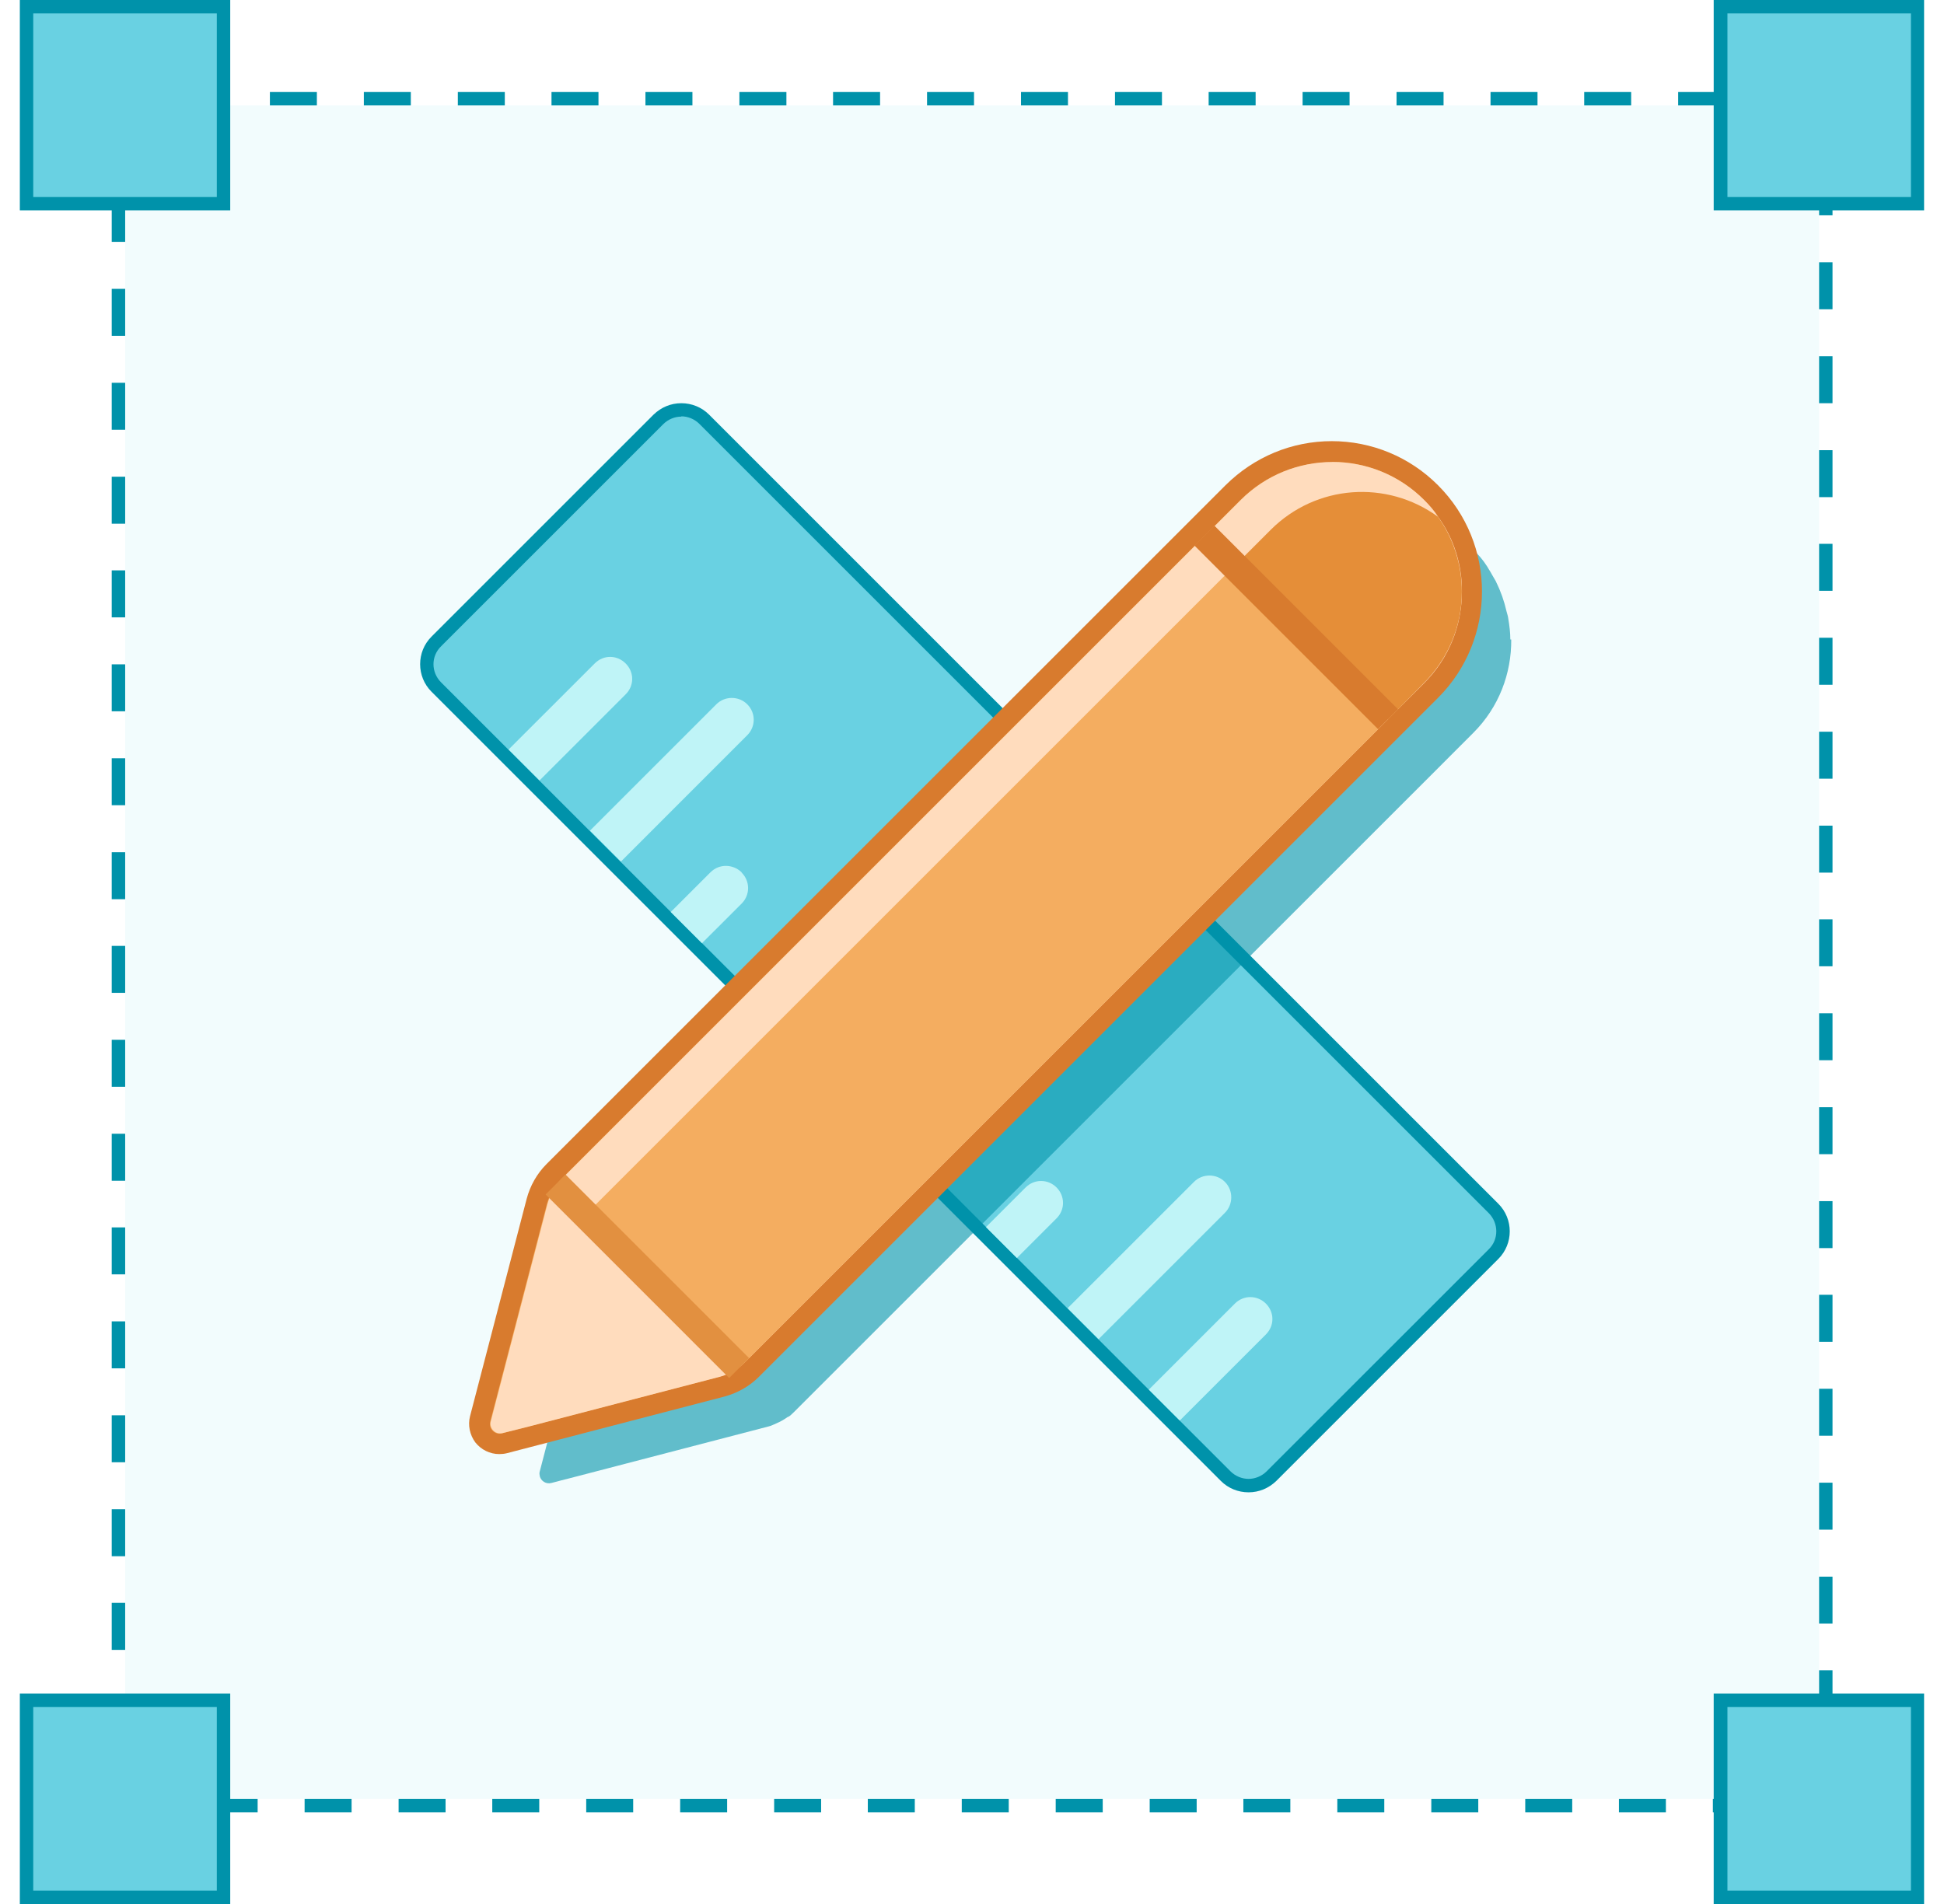 <svg width="49" height="48" viewBox="0 0 49 48" fill="none" xmlns="http://www.w3.org/2000/svg">
<g clip-path="url(#clip0_148_12590)">
<path opacity="0.2" d="M45.853 2.655H3.156V45.352H45.853V2.655Z" fill="#BFF4F7"/>
<path d="M45.852 2.317H44.667V2.655H45.852V2.317ZM43.483 2.317H42.299V2.655H43.483V2.317ZM41.115 2.317H39.931V2.655H41.115V2.317ZM38.754 2.317H37.57V2.655H38.754V2.317ZM36.386 2.317H35.201V2.655H36.386V2.317ZM34.017 2.317H32.833V2.655H34.017V2.317ZM31.649 2.317H30.465V2.655H31.649V2.317ZM29.288 2.317H28.104V2.655H29.288V2.317ZM26.919 2.317H25.735V2.655H26.919V2.317ZM24.551 2.317H23.367V2.655H24.551V2.317ZM22.183 2.317H20.998V2.655H22.183V2.317ZM19.822 2.317H18.637V2.655H19.822V2.317ZM17.453 2.317H16.269V2.655H17.453V2.317ZM15.085 2.317H13.901V2.655H15.085V2.317ZM12.724 2.317H11.54V2.655H12.724V2.317ZM10.355 2.317H9.171V2.655H10.355V2.317ZM7.987 2.317H6.803V2.655H7.987V2.317ZM5.619 2.317H4.435V2.655H5.619V2.317ZM3.258 2.317H2.816V3.736H3.155V2.655H3.258V2.317ZM3.155 4.913H2.816V6.097H3.155V4.913ZM3.155 7.282H2.816V8.466H3.155V7.282ZM3.155 9.65H2.816V10.834H3.155V9.65ZM3.155 12.018H2.816V13.203H3.155V12.018ZM3.155 14.379H2.816V15.564H3.155V14.379ZM3.155 16.748H2.816V17.932H3.155V16.748ZM3.155 19.116H2.816V20.3H3.155V19.116ZM3.155 21.485H2.816V22.669H3.155V21.485ZM3.155 23.846H2.816V25.03H3.155V23.846ZM3.155 26.214H2.816V27.398H3.155V26.214ZM3.155 28.582H2.816V29.767H3.155V28.582ZM3.155 30.943H2.816V32.127H3.155V30.943ZM3.155 33.312H2.816V34.496H3.155V33.312ZM3.155 35.68H2.816V36.864H3.155V35.68ZM3.155 38.048H2.816V39.233H3.155V38.048ZM3.155 40.409H2.816V41.594H3.155V40.409ZM3.155 42.778H2.816V43.962H3.155V42.778ZM3.155 45.146H2.816V45.691H4.133V45.352H3.155V45.146ZM6.494 45.352H5.31V45.691H6.494V45.352ZM8.862 45.352H7.678V45.691H8.862V45.352ZM11.231 45.352H10.047V45.691H11.231V45.352ZM13.592 45.352H12.408V45.691H13.592V45.352ZM15.96 45.352H14.776V45.691H15.96V45.352ZM18.328 45.352H17.144V45.691H18.328V45.352ZM20.697 45.352H19.513V45.691H20.697V45.352ZM23.058 45.352H21.874V45.691H23.058V45.352ZM25.426 45.352H24.242V45.691H25.426V45.352ZM27.795 45.352H26.61V45.691H27.795V45.352ZM30.163 45.352H28.979V45.691H30.163V45.352ZM32.524 45.352H31.34V45.691H32.524V45.352ZM34.892 45.352H33.708V45.691H34.892V45.352ZM37.261 45.352H36.077V45.691H37.261V45.352ZM39.629 45.352H38.445V45.691H39.629V45.352ZM41.99 45.352H40.806V45.691H41.99V45.352ZM44.358 45.352H43.174V45.691H44.358V45.352ZM46.19 44.477H45.852V45.352H45.543V45.691H46.19V44.477ZM46.19 42.108H45.852V43.293H46.19V42.108ZM46.19 39.748H45.852V40.932H46.19V39.748ZM46.19 37.379H45.852V38.563H46.19V37.379ZM46.19 35.011H45.852V36.195H46.19V35.011ZM46.19 32.642H45.852V33.827H46.19V32.642ZM46.19 30.281H45.852V31.465H46.19V30.281ZM46.19 27.913H45.852V29.097H46.19V27.913ZM46.19 25.545H45.852V26.729H46.19V25.545ZM46.19 23.176H45.852V24.36H46.19V23.176ZM46.19 20.815H45.852V21.999H46.19V20.815ZM46.19 18.447H45.852V19.631H46.19V18.447ZM46.19 16.078H45.852V17.263H46.19V16.078ZM46.19 13.71H45.852V14.894H46.19V13.71ZM46.19 11.349H45.852V12.533H46.19V11.349ZM46.19 8.981H45.852V10.165H46.19V8.981ZM46.19 6.612H45.852V7.797H46.19V6.612ZM46.19 4.244H45.852V5.428H46.19V4.244ZM46.19 2.655H45.852V3.067H46.19V2.655Z" fill="#0092AA"/>
<path d="M5.633 0.169H0.668V5.134H5.633V0.169Z" fill="#69D1E2"/>
<path d="M5.465 0.338V4.965H0.838V0.338H5.465ZM5.803 0H0.5V5.303H5.803V0Z" fill="#0092AA"/>
<path d="M48.328 0.169H43.363V5.134H48.328V0.169Z" fill="#69D1E2"/>
<path d="M48.167 0.338V4.965H43.541V0.338H48.167ZM48.498 0H43.195V5.303H48.498V0Z" fill="#0092AA"/>
<path d="M5.633 42.866H0.668V47.831H5.633V42.866Z" fill="#69D1E2"/>
<path d="M5.465 43.035V47.662H0.838V43.035H5.465ZM5.803 42.697H0.5V48H5.803V42.697Z" fill="#0092AA"/>
<path d="M48.328 42.866H43.363V47.831H48.328V42.866Z" fill="#69D1E2"/>
<path d="M48.167 43.035V47.662H43.541V43.035H48.167ZM48.498 42.697H43.195V48H48.498V42.697Z" fill="#0092AA"/>
<path d="M31.47 37.453C31.249 37.453 31.043 37.364 30.889 37.217L11.001 17.321C10.846 17.167 10.758 16.961 10.758 16.748C10.758 16.534 10.846 16.328 11.001 16.167L16.598 10.569C16.752 10.415 16.958 10.327 17.172 10.327C17.385 10.327 17.591 10.415 17.745 10.569L37.641 30.465C37.795 30.62 37.876 30.826 37.876 31.039C37.876 31.259 37.795 31.458 37.641 31.613L32.044 37.21C31.889 37.364 31.683 37.445 31.47 37.445V37.453Z" fill="#69D1E2"/>
<path d="M17.173 10.496C17.335 10.496 17.504 10.562 17.629 10.687L37.525 30.583C37.775 30.833 37.782 31.245 37.525 31.495L31.927 37.092C31.802 37.217 31.633 37.283 31.471 37.283C31.309 37.283 31.14 37.217 31.015 37.092L11.119 17.204C10.862 16.946 10.862 16.542 11.119 16.292L16.717 10.694C16.842 10.569 17.011 10.503 17.173 10.503M17.173 10.165C16.908 10.165 16.665 10.268 16.474 10.452L10.877 16.049C10.494 16.431 10.494 17.057 10.877 17.439L30.773 37.335C30.956 37.519 31.206 37.622 31.471 37.622C31.736 37.622 31.979 37.519 32.17 37.335L37.767 31.738C38.15 31.355 38.15 30.73 37.767 30.347L17.872 10.452C17.688 10.268 17.438 10.165 17.173 10.165Z" fill="#0092AA"/>
<path d="M13.6 19.675L15.77 17.505C15.99 17.285 15.99 16.946 15.77 16.726C15.549 16.505 15.211 16.505 14.99 16.726L12.82 18.895L13.6 19.675Z" fill="#BFF4F7"/>
<path d="M18.835 17.755C19.056 17.976 19.049 18.322 18.835 18.535L15.651 21.72L14.871 20.94L18.056 17.755C18.269 17.542 18.622 17.542 18.835 17.755Z" fill="#BFF4F7"/>
<path d="M18.694 21.999C18.907 22.212 18.914 22.558 18.694 22.779L17.693 23.779L16.906 22.992L17.907 21.992C18.127 21.771 18.473 21.779 18.694 21.992V21.999Z" fill="#BFF4F7"/>
<path d="M31.907 32.863C32.127 33.084 32.127 33.422 31.907 33.643L29.737 35.812L28.957 35.033L31.127 32.863C31.348 32.642 31.693 32.65 31.907 32.863Z" fill="#BFF4F7"/>
<path d="M30.875 29.796C31.088 30.009 31.088 30.362 30.875 30.575L27.69 33.76L26.91 32.98L30.095 29.796C30.308 29.582 30.661 29.582 30.875 29.796Z" fill="#BFF4F7"/>
<path d="M26.631 29.936C26.845 30.149 26.852 30.494 26.631 30.715L25.631 31.715L24.852 30.936L25.852 29.936C26.073 29.715 26.418 29.722 26.631 29.936Z" fill="#BFF4F7"/>
<g opacity="0.6">
<path d="M38.069 16.122C38.069 15.946 38.047 15.777 38.018 15.6C38.011 15.534 37.989 15.475 37.974 15.416C37.944 15.284 37.908 15.159 37.864 15.034C37.842 14.968 37.812 14.909 37.79 14.843C37.761 14.777 37.731 14.71 37.702 14.651C37.68 14.607 37.643 14.556 37.621 14.512C37.584 14.445 37.547 14.379 37.503 14.313C37.496 14.298 37.489 14.284 37.481 14.276C37.386 14.122 37.268 13.989 37.135 13.857C35.856 12.577 33.789 12.577 32.509 13.857L15.393 30.973C15.32 31.046 15.261 31.134 15.21 31.223C15.136 31.34 15.07 31.473 15.033 31.613L14.474 33.76L13.606 37.092C13.591 37.136 13.599 37.18 13.606 37.217C13.636 37.335 13.761 37.423 13.9 37.386L14.15 37.32L14.525 37.224L19.38 35.959C19.446 35.945 19.505 35.908 19.564 35.886C19.667 35.842 19.762 35.79 19.851 35.724H19.858C19.924 35.695 19.961 35.643 20.012 35.599L36.231 19.381L36.253 19.359L37.135 18.476C37.783 17.829 38.099 16.976 38.092 16.122H38.069Z" fill="#0092AA"/>
</g>
<path d="M12.591 36.401C12.436 36.401 12.289 36.327 12.193 36.202C12.098 36.077 12.068 35.923 12.105 35.768L13.532 30.289C13.606 30.002 13.753 29.744 13.966 29.531L31.082 12.415C31.751 11.746 32.633 11.378 33.582 11.378C34.531 11.378 35.414 11.746 36.083 12.415C37.459 13.791 37.459 16.034 36.083 17.41L18.968 34.525C18.762 34.731 18.497 34.886 18.21 34.959L12.694 36.393H12.598L12.591 36.401Z" fill="#F4AD60"/>
<path d="M33.575 11.643C34.414 11.643 35.252 11.96 35.885 12.6C37.165 13.879 37.165 15.946 35.885 17.226L18.769 34.341C18.593 34.518 18.372 34.643 18.13 34.709L12.65 36.136C12.65 36.136 12.606 36.144 12.591 36.144C12.437 36.144 12.319 35.996 12.356 35.842L13.783 30.362C13.849 30.12 13.974 29.899 14.15 29.722L31.266 12.607C31.906 11.967 32.744 11.651 33.575 11.651M33.575 11.121C32.56 11.121 31.612 11.518 30.891 12.232L13.775 29.347C13.533 29.59 13.363 29.892 13.275 30.223L11.848 35.702C11.789 35.93 11.841 36.173 11.981 36.364C12.128 36.548 12.348 36.658 12.584 36.658C12.65 36.658 12.716 36.651 12.775 36.636L18.255 35.209C18.585 35.121 18.887 34.952 19.13 34.709L36.245 17.594C37.724 16.115 37.724 13.71 36.245 12.232C35.532 11.518 34.576 11.121 33.561 11.121H33.575Z" fill="#D87B2E"/>
<path d="M35.892 17.226L18.777 34.341C18.601 34.518 18.387 34.643 18.145 34.709L13.29 35.974L12.665 36.129C12.488 36.173 12.326 36.011 12.371 35.834L13.797 30.362C13.864 30.119 13.981 29.899 14.158 29.722L31.273 12.607C32.553 11.327 34.62 11.327 35.9 12.607C36.032 12.739 36.15 12.872 36.246 13.026C36.657 13.585 36.856 14.262 36.849 14.916C36.849 15.755 36.532 16.593 35.892 17.226Z" fill="#FFDCBD"/>
<path d="M36.847 14.916C36.847 15.755 36.523 16.586 35.883 17.226L34.986 18.138L31.117 14.269L32.029 13.357C33.177 12.21 34.957 12.092 36.244 13.026C36.648 13.592 36.847 14.262 36.847 14.916Z" fill="#E58E38"/>
<path d="M34.989 18.131L18.771 34.349C18.719 34.393 18.675 34.444 18.616 34.481L14.77 30.634C14.814 30.568 14.85 30.531 14.902 30.48L31.12 14.262L34.989 18.131Z" fill="#F4AD60"/>
<path d="M34.986 18.131L30.359 13.504" stroke="#D87B2E" stroke-width="0.71" stroke-miterlimit="10"/>
<path d="M18.63 34.489L14.004 29.862" stroke="#E29040" stroke-width="0.71" stroke-miterlimit="10"/>
</g>
<defs>
<clipPath id="clip0_148_12590">
<rect width="48" height="48" fill="white" transform="translate(0.5)"/>
</clipPath>
</defs>
</svg>
